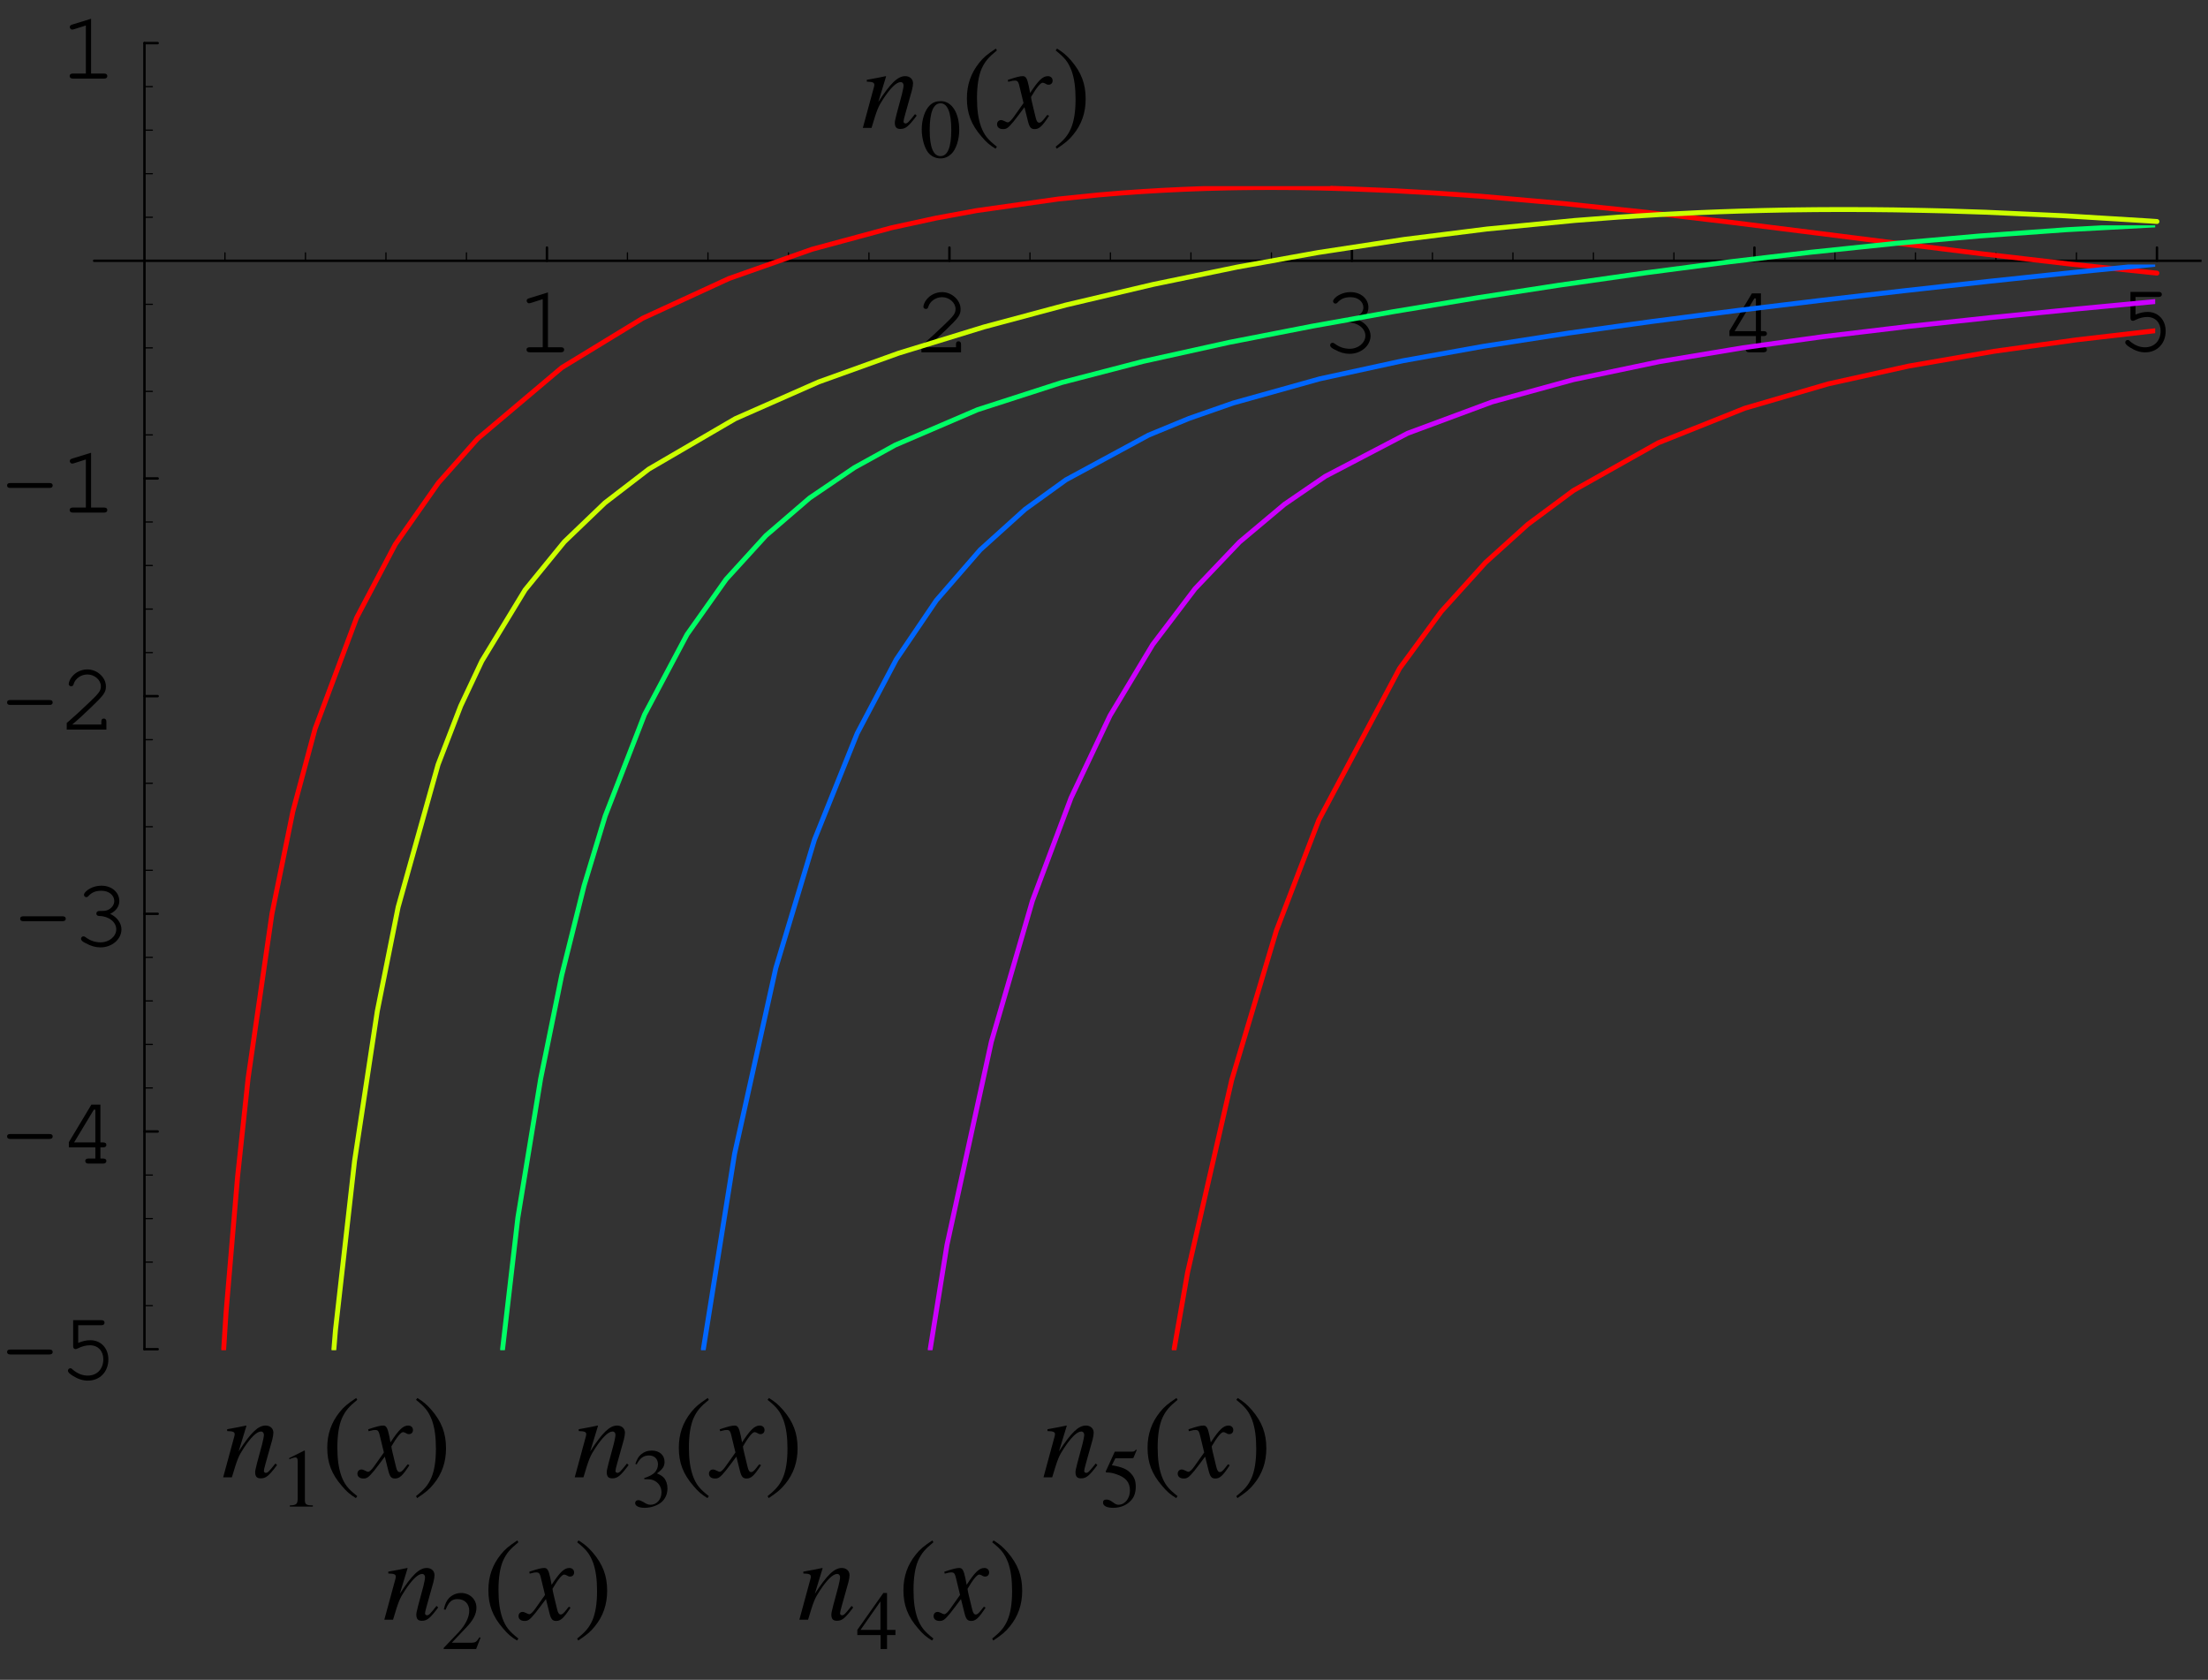 <?xml version="1.0" encoding="UTF-8"?>
<svg xmlns="http://www.w3.org/2000/svg" xmlns:xlink="http://www.w3.org/1999/xlink" width="225.39" height="171.46" viewBox="0 0 225.39 171.46">
<rect x="0" y="0" width="225.39" height="171.46" fill="#333333" stroke="none"/>
<defs>
<g>
<g id="glyph-0-0">
</g>
<g id="glyph-0-1">
<path d="M 3.266 -6.109 L 1.344 -5.516 C 1.156 -5.453 1.094 -5.391 1.094 -5.25 C 1.094 -5.125 1.219 -5 1.328 -5 C 1.359 -5 1.453 -5.031 1.5 -5.031 L 2.734 -5.422 L 2.734 -0.516 L 1.406 -0.516 C 1.188 -0.516 1.078 -0.422 1.078 -0.266 C 1.078 -0.094 1.203 0 1.406 0 L 4.594 0 C 4.812 0 4.922 -0.094 4.922 -0.266 C 4.922 -0.422 4.812 -0.516 4.594 -0.516 L 3.266 -0.516 Z M 3.266 -6.109 "/>
</g>
<g id="glyph-0-2">
<path d="M 1.344 -0.516 C 1.891 -0.969 2.5 -1.531 3.328 -2.328 C 4.578 -3.531 4.781 -3.812 4.781 -4.406 C 4.781 -5.328 3.891 -6.141 2.891 -6.141 C 2.266 -6.141 1.688 -5.859 1.312 -5.391 C 1.109 -5.141 0.984 -4.828 0.984 -4.641 C 0.984 -4.531 1.094 -4.422 1.234 -4.422 C 1.359 -4.422 1.453 -4.484 1.484 -4.641 C 1.656 -5.219 2.25 -5.625 2.891 -5.625 C 3.625 -5.625 4.266 -5.062 4.266 -4.422 C 4.266 -3.984 4.094 -3.734 3.156 -2.844 C 2.328 -2.047 1.578 -1.359 0.875 -0.75 L 0.781 -0.672 L 0.781 0 L 4.828 0 L 4.828 -0.812 C 4.828 -1.016 4.734 -1.125 4.562 -1.125 C 4.391 -1.125 4.312 -1.016 4.312 -0.812 L 4.312 -0.516 Z M 1.344 -0.516 "/>
</g>
<g id="glyph-0-3">
<path d="M 2.781 -3.562 C 2.578 -3.562 2.469 -3.453 2.469 -3.297 C 2.469 -3.141 2.578 -3.047 2.781 -3.047 C 3.734 -3.031 4.5 -2.438 4.5 -1.688 C 4.5 -0.969 3.781 -0.359 2.906 -0.359 C 2.344 -0.359 1.828 -0.531 1.359 -0.891 C 1.266 -0.953 1.219 -0.969 1.141 -0.969 C 1.016 -0.969 0.906 -0.859 0.906 -0.734 C 0.906 -0.562 1.031 -0.438 1.391 -0.266 C 1.906 0.016 2.375 0.156 2.891 0.156 C 4.062 0.156 5.031 -0.672 5.031 -1.688 C 5.031 -2.328 4.562 -2.953 3.875 -3.266 C 4.469 -3.547 4.812 -4.016 4.812 -4.578 C 4.812 -5.469 4.031 -6.141 3 -6.141 C 2.469 -6.141 1.969 -5.984 1.562 -5.688 C 1.328 -5.5 1.203 -5.328 1.203 -5.219 C 1.203 -5.078 1.312 -4.969 1.453 -4.969 C 1.531 -4.969 1.578 -5 1.641 -5.062 C 2 -5.469 2.406 -5.625 3 -5.625 C 3.734 -5.625 4.297 -5.172 4.297 -4.578 C 4.297 -4.25 4.109 -3.953 3.828 -3.766 C 3.594 -3.609 3.391 -3.562 3 -3.562 Z M 2.781 -3.562 "/>
</g>
<g id="glyph-0-4">
<path d="M 3.703 -1.656 L 3.703 -0.516 L 2.984 -0.516 C 2.781 -0.516 2.672 -0.422 2.672 -0.266 C 2.672 -0.094 2.797 0 2.984 0 L 4.5 0 C 4.703 0 4.828 -0.094 4.828 -0.266 C 4.828 -0.422 4.719 -0.516 4.5 -0.516 L 4.219 -0.516 L 4.219 -1.656 L 4.5 -1.656 C 4.719 -1.656 4.828 -1.75 4.828 -1.906 C 4.828 -2.078 4.719 -2.156 4.5 -2.156 L 4.219 -2.156 L 4.219 -6.016 L 3.297 -6.016 L 1 -2.188 L 1 -1.656 Z M 3.703 -2.156 L 1.531 -2.156 L 3.547 -5.5 L 3.703 -5.5 Z M 3.703 -2.156 "/>
</g>
<g id="glyph-0-5">
<path d="M 1.953 -5.5 L 4.312 -5.5 C 4.531 -5.5 4.641 -5.594 4.641 -5.766 C 4.641 -5.922 4.531 -6.016 4.312 -6.016 L 1.438 -6.016 L 1.438 -3.328 C 1.438 -3.172 1.531 -3.062 1.688 -3.062 C 1.75 -3.062 1.797 -3.078 1.922 -3.141 C 2.359 -3.359 2.766 -3.453 3.156 -3.453 C 3.969 -3.453 4.516 -2.875 4.516 -2.031 C 4.516 -1.031 3.875 -0.359 2.922 -0.359 C 2.359 -0.359 1.844 -0.578 1.359 -1 C 1.281 -1.094 1.219 -1.109 1.156 -1.109 C 1.016 -1.109 0.906 -1 0.906 -0.859 C 0.906 -0.703 1.047 -0.562 1.391 -0.344 C 1.906 -0.016 2.406 0.156 2.938 0.156 C 4.172 0.156 5.031 -0.75 5.031 -2.016 C 5.031 -3.156 4.266 -3.969 3.203 -3.969 C 2.781 -3.969 2.438 -3.891 1.953 -3.703 Z M 1.953 -5.5 "/>
</g>
<g id="glyph-0-6">
<path d="M 5 -2.516 C 5.219 -2.516 5.328 -2.609 5.328 -2.766 C 5.328 -2.938 5.219 -3.016 5 -3.016 L 0.984 -3.016 C 0.781 -3.016 0.672 -2.938 0.672 -2.766 C 0.672 -2.609 0.781 -2.516 0.984 -2.516 Z M 5 -2.516 "/>
</g>
<g id="glyph-1-0">
</g>
<g id="glyph-1-1">
<path d="M 5.5 -1.406 C 4.859 -0.594 4.719 -0.453 4.531 -0.453 C 4.422 -0.453 4.328 -0.531 4.328 -0.641 C 4.328 -0.734 4.375 -0.969 4.5 -1.406 L 5.188 -3.859 C 5.25 -4.125 5.297 -4.375 5.297 -4.547 C 5.297 -4.984 4.969 -5.281 4.5 -5.281 C 3.734 -5.281 2.984 -4.547 1.75 -2.641 L 2.547 -5.25 L 2.516 -5.281 C 1.875 -5.141 1.609 -5.094 0.578 -4.906 L 0.578 -4.719 C 1.188 -4.703 1.344 -4.625 1.344 -4.391 C 1.344 -4.328 1.328 -4.25 1.312 -4.188 L 0.172 0 L 1.062 0 C 1.625 -1.891 1.734 -2.156 2.266 -2.969 C 2.984 -4.062 3.594 -4.672 4.031 -4.672 C 4.219 -4.672 4.328 -4.531 4.328 -4.328 C 4.328 -4.172 4.25 -3.781 4.156 -3.406 L 3.625 -1.438 C 3.469 -0.812 3.438 -0.656 3.438 -0.531 C 3.438 -0.078 3.609 0.109 4 0.109 C 4.531 0.109 4.828 -0.125 5.672 -1.25 Z M 5.5 -1.406 "/>
</g>
<g id="glyph-1-2">
<path d="M 4.812 -1.328 C 4.719 -1.219 4.656 -1.156 4.547 -1 C 4.266 -0.641 4.125 -0.531 3.984 -0.531 C 3.812 -0.531 3.703 -0.688 3.625 -1.016 C 3.594 -1.156 3.594 -1.172 3.578 -1.203 C 3.281 -2.422 3.141 -2.984 3.141 -3.156 C 3.688 -4.094 4.109 -4.609 4.328 -4.609 C 4.391 -4.609 4.5 -4.578 4.609 -4.516 C 4.75 -4.422 4.828 -4.406 4.938 -4.406 C 5.188 -4.406 5.344 -4.578 5.344 -4.828 C 5.344 -5.094 5.141 -5.281 4.859 -5.281 C 4.328 -5.281 3.891 -4.844 3.047 -3.562 L 2.922 -4.219 C 2.75 -5.031 2.625 -5.281 2.297 -5.281 C 2.016 -5.281 1.641 -5.188 0.891 -4.938 C 0.828 -4.906 0.828 -4.906 0.766 -4.891 L 0.812 -4.703 C 1.281 -4.828 1.359 -4.828 1.484 -4.828 C 1.781 -4.828 1.859 -4.734 2.016 -4.016 L 2.375 -2.531 L 1.391 -1.141 C 1.141 -0.781 0.906 -0.562 0.781 -0.562 C 0.703 -0.562 0.594 -0.594 0.469 -0.672 C 0.312 -0.75 0.188 -0.797 0.078 -0.797 C -0.156 -0.797 -0.328 -0.609 -0.328 -0.375 C -0.328 -0.062 -0.094 0.125 0.281 0.125 C 0.641 0.125 0.797 0.031 1.391 -0.688 C 1.719 -1.094 1.969 -1.453 2.469 -2.109 L 2.828 -0.672 C 2.984 -0.047 3.141 0.125 3.516 0.125 C 3.969 0.125 4.281 -0.156 4.984 -1.234 Z M 4.812 -1.328 "/>
</g>
<g id="glyph-2-0">
</g>
<g id="glyph-2-1">
<path d="M 2.156 -5.719 C 1.688 -5.719 1.328 -5.594 1.016 -5.281 C 0.531 -4.812 0.203 -3.844 0.203 -2.844 C 0.203 -1.906 0.484 -0.938 0.875 -0.453 C 1.188 -0.078 1.625 0.125 2.125 0.125 C 2.547 0.125 2.906 -0.031 3.219 -0.328 C 3.703 -0.781 4.031 -1.766 4.031 -2.797 C 4.031 -4.531 3.266 -5.719 2.156 -5.719 Z M 2.125 -5.5 C 2.844 -5.5 3.219 -4.547 3.219 -2.781 C 3.219 -1 2.844 -0.109 2.125 -0.109 C 1.391 -0.109 1.016 -1 1.016 -2.766 C 1.016 -4.578 1.391 -5.5 2.125 -5.5 Z M 2.125 -5.5 "/>
</g>
<g id="glyph-2-2">
<path d="M 1 0 L 3.344 0 L 3.344 -0.125 C 2.688 -0.125 2.547 -0.219 2.531 -0.625 L 2.531 -5.703 L 2.469 -5.719 L 0.938 -4.953 L 0.938 -4.828 C 1.266 -4.969 1.469 -5.016 1.547 -5.016 C 1.734 -5.016 1.797 -4.891 1.797 -4.625 L 1.797 -0.781 C 1.781 -0.25 1.641 -0.141 1 -0.125 Z M 1 0 "/>
</g>
<g id="glyph-2-3">
<path d="M 4.016 -1.156 L 3.906 -1.203 C 3.594 -0.719 3.5 -0.656 3.109 -0.641 L 1.078 -0.641 L 2.5 -2.141 C 3.266 -2.922 3.594 -3.562 3.594 -4.219 C 3.594 -5.078 2.906 -5.719 2.031 -5.719 C 1.562 -5.719 1.125 -5.531 0.797 -5.203 C 0.531 -4.906 0.406 -4.641 0.266 -4.047 L 0.438 -4 C 0.781 -4.828 1.078 -5.094 1.672 -5.094 C 2.391 -5.094 2.859 -4.609 2.859 -3.906 C 2.859 -3.234 2.469 -2.453 1.766 -1.703 L 0.25 -0.109 L 0.25 0 L 3.562 0 Z M 4.016 -1.156 "/>
</g>
<g id="glyph-2-4">
<path d="M 1.297 -2.797 C 1.797 -2.797 1.984 -2.781 2.188 -2.703 C 2.719 -2.5 3.047 -2.031 3.047 -1.453 C 3.047 -0.734 2.562 -0.188 1.938 -0.188 C 1.703 -0.188 1.531 -0.25 1.219 -0.453 C 0.969 -0.594 0.828 -0.656 0.688 -0.656 C 0.484 -0.656 0.359 -0.547 0.359 -0.359 C 0.359 -0.062 0.734 0.125 1.328 0.125 C 1.969 0.125 2.641 -0.109 3.047 -0.453 C 3.438 -0.797 3.656 -1.281 3.656 -1.859 C 3.656 -2.297 3.516 -2.688 3.281 -2.953 C 3.094 -3.141 2.938 -3.234 2.578 -3.391 C 3.156 -3.797 3.359 -4.109 3.359 -4.562 C 3.359 -5.266 2.828 -5.719 2.047 -5.719 C 1.625 -5.719 1.25 -5.578 0.938 -5.312 C 0.688 -5.078 0.562 -4.859 0.375 -4.359 L 0.516 -4.312 C 0.844 -4.953 1.234 -5.219 1.766 -5.219 C 2.328 -5.219 2.688 -4.859 2.688 -4.312 C 2.688 -4 2.562 -3.703 2.359 -3.484 C 2.094 -3.234 1.859 -3.109 1.281 -2.906 Z M 1.297 -2.797 "/>
</g>
<g id="glyph-2-5">
<path d="M 4 -1.953 L 3.141 -1.953 L 3.141 -5.719 L 2.766 -5.719 L 0.109 -1.953 L 0.109 -1.422 L 2.484 -1.422 L 2.484 0 L 3.141 0 L 3.141 -1.422 L 4 -1.422 Z M 2.469 -1.953 L 0.438 -1.953 L 2.469 -4.859 Z M 2.469 -1.953 "/>
</g>
<g id="glyph-2-6">
<path d="M 1.531 -4.938 L 3.188 -4.938 C 3.344 -4.938 3.359 -4.953 3.391 -5.016 L 3.703 -5.766 L 3.641 -5.828 C 3.5 -5.656 3.438 -5.609 3.25 -5.609 L 1.469 -5.609 L 0.547 -3.594 C 0.547 -3.578 0.547 -3.578 0.547 -3.562 C 0.547 -3.5 0.578 -3.484 0.641 -3.484 C 0.922 -3.484 1.25 -3.438 1.594 -3.312 C 2.578 -3 3.016 -2.484 3.016 -1.641 C 3.016 -0.828 2.5 -0.188 1.844 -0.188 C 1.672 -0.188 1.531 -0.25 1.281 -0.438 C 1 -0.641 0.828 -0.719 0.625 -0.719 C 0.391 -0.719 0.266 -0.625 0.266 -0.406 C 0.266 -0.078 0.656 0.125 1.297 0.125 C 2 0.125 2.609 -0.109 3.047 -0.547 C 3.438 -0.922 3.609 -1.406 3.609 -2.047 C 3.609 -2.656 3.453 -3.047 3.031 -3.469 C 2.656 -3.844 2.172 -4.047 1.172 -4.219 Z M 1.531 -4.938 "/>
</g>
<g id="glyph-3-0">
</g>
<g id="glyph-3-1">
<path d="M 3.531 -8.094 C 2.641 -7.5 2.281 -7.203 1.844 -6.656 C 1 -5.609 0.578 -4.422 0.578 -3.016 C 0.578 -1.484 1.016 -0.328 2.078 0.891 C 2.562 1.469 2.875 1.734 3.5 2.125 L 3.641 1.922 C 2.688 1.172 2.344 0.734 2.016 -0.141 C 1.734 -0.953 1.609 -1.844 1.609 -3.047 C 1.609 -4.312 1.766 -5.297 2.078 -6.031 C 2.422 -6.781 2.781 -7.203 3.641 -7.906 Z M 3.531 -8.094 "/>
</g>
<g id="glyph-3-2">
<path d="M 0.453 2.125 C 1.344 1.531 1.703 1.234 2.141 0.688 C 3 -0.359 3.406 -1.562 3.406 -2.953 C 3.406 -4.484 2.969 -5.656 1.922 -6.875 C 1.422 -7.438 1.109 -7.703 0.484 -8.094 L 0.344 -7.906 C 1.297 -7.141 1.625 -6.719 1.969 -5.828 C 2.25 -5.031 2.375 -4.125 2.375 -2.922 C 2.375 -1.656 2.219 -0.688 1.906 0.047 C 1.578 0.797 1.203 1.234 0.344 1.922 Z M 0.453 2.125 "/>
</g>
<g id="glyph-3-3">
</g>
</g>
<clipPath id="clip-0">
<path clip-rule="nonzero" d="M 9 26 L 224.73 26 L 224.73 28 L 9 28 Z M 9 26 "/>
</clipPath>
<clipPath id="clip-1">
<path clip-rule="nonzero" d="M 0.051 134 L 12 134 L 12 141 L 0.051 141 Z M 0.051 134 "/>
</clipPath>
<clipPath id="clip-2">
<path clip-rule="nonzero" d="M 0.051 112 L 11 112 L 11 119 L 0.051 119 Z M 0.051 112 "/>
</clipPath>
<clipPath id="clip-3">
<path clip-rule="nonzero" d="M 0.051 68 L 11 68 L 11 75 L 0.051 75 Z M 0.051 68 "/>
</clipPath>
<clipPath id="clip-4">
<path clip-rule="nonzero" d="M 0.051 46 L 11 46 L 11 53 L 0.051 53 Z M 0.051 46 "/>
</clipPath>
<clipPath id="clip-5">
<path clip-rule="nonzero" d="M 22 19 L 136 19 L 136 137.816 L 22 137.816 Z M 22 19 "/>
</clipPath>
<clipPath id="clip-6">
<path clip-rule="nonzero" d="M 33 21 L 191 21 L 191 137.816 L 33 137.816 Z M 33 21 "/>
</clipPath>
<clipPath id="clip-7">
<path clip-rule="nonzero" d="M 50 23 L 220 23 L 220 137.816 L 50 137.816 Z M 50 23 "/>
</clipPath>
<clipPath id="clip-8">
<path clip-rule="nonzero" d="M 71 27 L 220 27 L 220 137.816 L 71 137.816 Z M 71 27 "/>
</clipPath>
<clipPath id="clip-9">
<path clip-rule="nonzero" d="M 94 30 L 220 30 L 220 137.816 L 94 137.816 Z M 94 30 "/>
</clipPath>
<clipPath id="clip-10">
<path clip-rule="nonzero" d="M 119 33 L 220 33 L 220 137.816 L 119 137.816 Z M 119 33 "/>
</clipPath>
</defs>
<path fill="none" stroke-width="2.5" stroke-linecap="round" stroke-linejoin="round" stroke="rgb(0%, 0%, 0%)" stroke-opacity="1" stroke-miterlimit="10" d="M 557.816 1443.044 L 557.816 1456.524 " transform="matrix(0.1, 0, 0, -0.1, 0.05, 170.922)"/>
<g fill="rgb(0%, 0%, 0%)" fill-opacity="1">
<use xlink:href="#glyph-0-1" x="52.667" y="35.958"/>
</g>
<path fill="none" stroke-width="2.5" stroke-linecap="round" stroke-linejoin="round" stroke="rgb(0%, 0%, 0%)" stroke-opacity="1" stroke-miterlimit="10" d="M 968.676 1443.044 L 968.676 1456.524 " transform="matrix(0.1, 0, 0, -0.1, 0.05, 170.922)"/>
<g fill="rgb(0%, 0%, 0%)" fill-opacity="1">
<use xlink:href="#glyph-0-2" x="93.275" y="35.958"/>
</g>
<path fill="none" stroke-width="2.5" stroke-linecap="round" stroke-linejoin="round" stroke="rgb(0%, 0%, 0%)" stroke-opacity="1" stroke-miterlimit="10" d="M 1379.537 1443.044 L 1379.537 1456.524 " transform="matrix(0.1, 0, 0, -0.1, 0.05, 170.922)"/>
<g fill="rgb(0%, 0%, 0%)" fill-opacity="1">
<use xlink:href="#glyph-0-3" x="134.875" y="35.958"/>
</g>
<path fill="none" stroke-width="2.5" stroke-linecap="round" stroke-linejoin="round" stroke="rgb(0%, 0%, 0%)" stroke-opacity="1" stroke-miterlimit="10" d="M 1790.397 1443.044 L 1790.397 1456.524 " transform="matrix(0.1, 0, 0, -0.1, 0.05, 170.922)"/>
<g fill="rgb(0%, 0%, 0%)" fill-opacity="1">
<use xlink:href="#glyph-0-4" x="175.537" y="35.958"/>
</g>
<path fill="none" stroke-width="2.5" stroke-linecap="round" stroke-linejoin="round" stroke="rgb(0%, 0%, 0%)" stroke-opacity="1" stroke-miterlimit="10" d="M 2201.296 1443.044 L 2201.296 1456.524 " transform="matrix(0.1, 0, 0, -0.1, 0.05, 170.922)"/>
<g fill="rgb(0%, 0%, 0%)" fill-opacity="1">
<use xlink:href="#glyph-0-5" x="216.038" y="35.808"/>
</g>
<path fill="none" stroke-width="1.25" stroke-linecap="round" stroke-linejoin="round" stroke="rgb(0%, 0%, 0%)" stroke-opacity="1" stroke-miterlimit="10" d="M 229.128 1443.044 L 229.128 1451.156 " transform="matrix(0.1, 0, 0, -0.1, 0.05, 170.922)"/>
<path fill="none" stroke-width="1.25" stroke-linecap="round" stroke-linejoin="round" stroke="rgb(0%, 0%, 0%)" stroke-opacity="1" stroke-miterlimit="10" d="M 311.3 1443.044 L 311.3 1451.156 " transform="matrix(0.1, 0, 0, -0.1, 0.05, 170.922)"/>
<path fill="none" stroke-width="1.25" stroke-linecap="round" stroke-linejoin="round" stroke="rgb(0%, 0%, 0%)" stroke-opacity="1" stroke-miterlimit="10" d="M 393.472 1443.044 L 393.472 1451.156 " transform="matrix(0.1, 0, 0, -0.1, 0.05, 170.922)"/>
<path fill="none" stroke-width="1.25" stroke-linecap="round" stroke-linejoin="round" stroke="rgb(0%, 0%, 0%)" stroke-opacity="1" stroke-miterlimit="10" d="M 475.644 1443.044 L 475.644 1451.156 " transform="matrix(0.1, 0, 0, -0.1, 0.05, 170.922)"/>
<path fill="none" stroke-width="1.25" stroke-linecap="round" stroke-linejoin="round" stroke="rgb(0%, 0%, 0%)" stroke-opacity="1" stroke-miterlimit="10" d="M 639.988 1443.044 L 639.988 1451.156 " transform="matrix(0.1, 0, 0, -0.1, 0.05, 170.922)"/>
<path fill="none" stroke-width="1.25" stroke-linecap="round" stroke-linejoin="round" stroke="rgb(0%, 0%, 0%)" stroke-opacity="1" stroke-miterlimit="10" d="M 722.16 1443.044 L 722.16 1451.156 " transform="matrix(0.1, 0, 0, -0.1, 0.05, 170.922)"/>
<path fill="none" stroke-width="1.25" stroke-linecap="round" stroke-linejoin="round" stroke="rgb(0%, 0%, 0%)" stroke-opacity="1" stroke-miterlimit="10" d="M 804.332 1443.044 L 804.332 1451.156 " transform="matrix(0.1, 0, 0, -0.1, 0.05, 170.922)"/>
<path fill="none" stroke-width="1.25" stroke-linecap="round" stroke-linejoin="round" stroke="rgb(0%, 0%, 0%)" stroke-opacity="1" stroke-miterlimit="10" d="M 886.504 1443.044 L 886.504 1451.156 " transform="matrix(0.1, 0, 0, -0.1, 0.05, 170.922)"/>
<path fill="none" stroke-width="1.25" stroke-linecap="round" stroke-linejoin="round" stroke="rgb(0%, 0%, 0%)" stroke-opacity="1" stroke-miterlimit="10" d="M 1050.888 1443.044 L 1050.888 1451.156 " transform="matrix(0.1, 0, 0, -0.1, 0.05, 170.922)"/>
<path fill="none" stroke-width="1.25" stroke-linecap="round" stroke-linejoin="round" stroke="rgb(0%, 0%, 0%)" stroke-opacity="1" stroke-miterlimit="10" d="M 1133.02 1443.044 L 1133.02 1451.156 " transform="matrix(0.1, 0, 0, -0.1, 0.05, 170.922)"/>
<path fill="none" stroke-width="1.25" stroke-linecap="round" stroke-linejoin="round" stroke="rgb(0%, 0%, 0%)" stroke-opacity="1" stroke-miterlimit="10" d="M 1215.192 1443.044 L 1215.192 1451.156 " transform="matrix(0.1, 0, 0, -0.1, 0.05, 170.922)"/>
<path fill="none" stroke-width="1.25" stroke-linecap="round" stroke-linejoin="round" stroke="rgb(0%, 0%, 0%)" stroke-opacity="1" stroke-miterlimit="10" d="M 1297.365 1443.044 L 1297.365 1451.156 " transform="matrix(0.1, 0, 0, -0.1, 0.05, 170.922)"/>
<path fill="none" stroke-width="1.25" stroke-linecap="round" stroke-linejoin="round" stroke="rgb(0%, 0%, 0%)" stroke-opacity="1" stroke-miterlimit="10" d="M 1461.709 1443.044 L 1461.709 1451.156 " transform="matrix(0.1, 0, 0, -0.1, 0.05, 170.922)"/>
<path fill="none" stroke-width="1.25" stroke-linecap="round" stroke-linejoin="round" stroke="rgb(0%, 0%, 0%)" stroke-opacity="1" stroke-miterlimit="10" d="M 1543.881 1443.044 L 1543.881 1451.156 " transform="matrix(0.1, 0, 0, -0.1, 0.05, 170.922)"/>
<path fill="none" stroke-width="1.25" stroke-linecap="round" stroke-linejoin="round" stroke="rgb(0%, 0%, 0%)" stroke-opacity="1" stroke-miterlimit="10" d="M 1626.053 1443.044 L 1626.053 1451.156 " transform="matrix(0.1, 0, 0, -0.1, 0.05, 170.922)"/>
<path fill="none" stroke-width="1.25" stroke-linecap="round" stroke-linejoin="round" stroke="rgb(0%, 0%, 0%)" stroke-opacity="1" stroke-miterlimit="10" d="M 1708.225 1443.044 L 1708.225 1451.156 " transform="matrix(0.1, 0, 0, -0.1, 0.05, 170.922)"/>
<path fill="none" stroke-width="1.25" stroke-linecap="round" stroke-linejoin="round" stroke="rgb(0%, 0%, 0%)" stroke-opacity="1" stroke-miterlimit="10" d="M 1872.608 1443.044 L 1872.608 1451.156 " transform="matrix(0.1, 0, 0, -0.1, 0.05, 170.922)"/>
<path fill="none" stroke-width="1.25" stroke-linecap="round" stroke-linejoin="round" stroke="rgb(0%, 0%, 0%)" stroke-opacity="1" stroke-miterlimit="10" d="M 1954.741 1443.044 L 1954.741 1451.156 " transform="matrix(0.1, 0, 0, -0.1, 0.05, 170.922)"/>
<path fill="none" stroke-width="1.25" stroke-linecap="round" stroke-linejoin="round" stroke="rgb(0%, 0%, 0%)" stroke-opacity="1" stroke-miterlimit="10" d="M 2036.913 1443.044 L 2036.913 1451.156 " transform="matrix(0.1, 0, 0, -0.1, 0.05, 170.922)"/>
<path fill="none" stroke-width="1.25" stroke-linecap="round" stroke-linejoin="round" stroke="rgb(0%, 0%, 0%)" stroke-opacity="1" stroke-miterlimit="10" d="M 2119.124 1443.044 L 2119.124 1451.156 " transform="matrix(0.1, 0, 0, -0.1, 0.05, 170.922)"/>
<g clip-path="url(#clip-0)">
<path fill="none" stroke-width="2.5" stroke-linecap="round" stroke-linejoin="round" stroke="rgb(0%, 0%, 0%)" stroke-opacity="1" stroke-miterlimit="10" d="M 95.623 1443.044 L 2252.629 1443.044 " transform="matrix(0.1, 0, 0, -0.1, 0.05, 170.922)"/>
</g>
<path fill="none" stroke-width="2.5" stroke-linecap="round" stroke-linejoin="round" stroke="rgb(0%, 0%, 0%)" stroke-opacity="1" stroke-miterlimit="10" d="M 146.956 332.096 L 160.436 332.096 " transform="matrix(0.1, 0, 0, -0.1, 0.05, 170.922)"/>
<g clip-path="url(#clip-1)">
<g fill="rgb(0%, 0%, 0%)" fill-opacity="1">
<use xlink:href="#glyph-0-6" x="0.05" y="140.765"/>
<use xlink:href="#glyph-0-5" x="6.031" y="140.765"/>
</g>
</g>
<path fill="none" stroke-width="2.5" stroke-linecap="round" stroke-linejoin="round" stroke="rgb(0%, 0%, 0%)" stroke-opacity="1" stroke-miterlimit="10" d="M 146.956 554.317 L 160.436 554.317 " transform="matrix(0.1, 0, 0, -0.1, 0.05, 170.922)"/>
<g clip-path="url(#clip-2)">
<g fill="rgb(0%, 0%, 0%)" fill-opacity="1">
<use xlink:href="#glyph-0-6" x="0.05" y="118.766"/>
<use xlink:href="#glyph-0-4" x="6.031" y="118.766"/>
</g>
</g>
<path fill="none" stroke-width="2.5" stroke-linecap="round" stroke-linejoin="round" stroke="rgb(0%, 0%, 0%)" stroke-opacity="1" stroke-miterlimit="10" d="M 146.956 776.499 L 160.436 776.499 " transform="matrix(0.1, 0, 0, -0.1, 0.05, 170.922)"/>
<g fill="rgb(0%, 0%, 0%)" fill-opacity="1">
<use xlink:href="#glyph-0-6" x="1.385" y="96.543"/>
<use xlink:href="#glyph-0-3" x="7.367" y="96.543"/>
</g>
<path fill="none" stroke-width="2.5" stroke-linecap="round" stroke-linejoin="round" stroke="rgb(0%, 0%, 0%)" stroke-opacity="1" stroke-miterlimit="10" d="M 146.956 998.68 L 160.436 998.68 " transform="matrix(0.1, 0, 0, -0.1, 0.05, 170.922)"/>
<g clip-path="url(#clip-3)">
<g fill="rgb(0%, 0%, 0%)" fill-opacity="1">
<use xlink:href="#glyph-0-6" x="0.05" y="74.468"/>
<use xlink:href="#glyph-0-2" x="6.031" y="74.468"/>
</g>
</g>
<path fill="none" stroke-width="2.5" stroke-linecap="round" stroke-linejoin="round" stroke="rgb(0%, 0%, 0%)" stroke-opacity="1" stroke-miterlimit="10" d="M 146.956 1220.862 L 160.436 1220.862 " transform="matrix(0.1, 0, 0, -0.1, 0.05, 170.922)"/>
<g clip-path="url(#clip-4)">
<g fill="rgb(0%, 0%, 0%)" fill-opacity="1">
<use xlink:href="#glyph-0-6" x="0.05" y="52.32"/>
<use xlink:href="#glyph-0-1" x="6.031" y="52.32"/>
</g>
</g>
<path fill="none" stroke-width="2.5" stroke-linecap="round" stroke-linejoin="round" stroke="rgb(0%, 0%, 0%)" stroke-opacity="1" stroke-miterlimit="10" d="M 146.956 1665.226 L 160.436 1665.226 " transform="matrix(0.1, 0, 0, -0.1, 0.05, 170.922)"/>
<g fill="rgb(0%, 0%, 0%)" fill-opacity="1">
<use xlink:href="#glyph-0-1" x="6.031" y="8.023"/>
</g>
<path fill="none" stroke-width="1.25" stroke-linecap="round" stroke-linejoin="round" stroke="rgb(0%, 0%, 0%)" stroke-opacity="1" stroke-miterlimit="10" d="M 146.956 376.532 L 155.028 376.532 " transform="matrix(0.1, 0, 0, -0.1, 0.05, 170.922)"/>
<path fill="none" stroke-width="1.25" stroke-linecap="round" stroke-linejoin="round" stroke="rgb(0%, 0%, 0%)" stroke-opacity="1" stroke-miterlimit="10" d="M 146.956 420.968 L 155.028 420.968 " transform="matrix(0.1, 0, 0, -0.1, 0.05, 170.922)"/>
<path fill="none" stroke-width="1.25" stroke-linecap="round" stroke-linejoin="round" stroke="rgb(0%, 0%, 0%)" stroke-opacity="1" stroke-miterlimit="10" d="M 146.956 465.405 L 155.028 465.405 " transform="matrix(0.1, 0, 0, -0.1, 0.05, 170.922)"/>
<path fill="none" stroke-width="1.25" stroke-linecap="round" stroke-linejoin="round" stroke="rgb(0%, 0%, 0%)" stroke-opacity="1" stroke-miterlimit="10" d="M 146.956 509.841 L 155.028 509.841 " transform="matrix(0.1, 0, 0, -0.1, 0.05, 170.922)"/>
<path fill="none" stroke-width="1.25" stroke-linecap="round" stroke-linejoin="round" stroke="rgb(0%, 0%, 0%)" stroke-opacity="1" stroke-miterlimit="10" d="M 146.956 598.753 L 155.028 598.753 " transform="matrix(0.1, 0, 0, -0.1, 0.05, 170.922)"/>
<path fill="none" stroke-width="1.25" stroke-linecap="round" stroke-linejoin="round" stroke="rgb(0%, 0%, 0%)" stroke-opacity="1" stroke-miterlimit="10" d="M 146.956 643.189 L 155.028 643.189 " transform="matrix(0.1, 0, 0, -0.1, 0.05, 170.922)"/>
<path fill="none" stroke-width="1.25" stroke-linecap="round" stroke-linejoin="round" stroke="rgb(0%, 0%, 0%)" stroke-opacity="1" stroke-miterlimit="10" d="M 146.956 687.587 L 155.028 687.587 " transform="matrix(0.1, 0, 0, -0.1, 0.05, 170.922)"/>
<path fill="none" stroke-width="1.25" stroke-linecap="round" stroke-linejoin="round" stroke="rgb(0%, 0%, 0%)" stroke-opacity="1" stroke-miterlimit="10" d="M 146.956 732.062 L 155.028 732.062 " transform="matrix(0.1, 0, 0, -0.1, 0.05, 170.922)"/>
<path fill="none" stroke-width="1.25" stroke-linecap="round" stroke-linejoin="round" stroke="rgb(0%, 0%, 0%)" stroke-opacity="1" stroke-miterlimit="10" d="M 146.956 820.935 L 155.028 820.935 " transform="matrix(0.1, 0, 0, -0.1, 0.05, 170.922)"/>
<path fill="none" stroke-width="1.25" stroke-linecap="round" stroke-linejoin="round" stroke="rgb(0%, 0%, 0%)" stroke-opacity="1" stroke-miterlimit="10" d="M 146.956 865.371 L 155.028 865.371 " transform="matrix(0.1, 0, 0, -0.1, 0.05, 170.922)"/>
<path fill="none" stroke-width="1.25" stroke-linecap="round" stroke-linejoin="round" stroke="rgb(0%, 0%, 0%)" stroke-opacity="1" stroke-miterlimit="10" d="M 146.956 909.769 L 155.028 909.769 " transform="matrix(0.1, 0, 0, -0.1, 0.05, 170.922)"/>
<path fill="none" stroke-width="1.25" stroke-linecap="round" stroke-linejoin="round" stroke="rgb(0%, 0%, 0%)" stroke-opacity="1" stroke-miterlimit="10" d="M 146.956 954.244 L 155.028 954.244 " transform="matrix(0.1, 0, 0, -0.1, 0.05, 170.922)"/>
<path fill="none" stroke-width="1.25" stroke-linecap="round" stroke-linejoin="round" stroke="rgb(0%, 0%, 0%)" stroke-opacity="1" stroke-miterlimit="10" d="M 146.956 1043.117 L 155.028 1043.117 " transform="matrix(0.1, 0, 0, -0.1, 0.05, 170.922)"/>
<path fill="none" stroke-width="1.25" stroke-linecap="round" stroke-linejoin="round" stroke="rgb(0%, 0%, 0%)" stroke-opacity="1" stroke-miterlimit="10" d="M 146.956 1087.553 L 155.028 1087.553 " transform="matrix(0.1, 0, 0, -0.1, 0.05, 170.922)"/>
<path fill="none" stroke-width="1.25" stroke-linecap="round" stroke-linejoin="round" stroke="rgb(0%, 0%, 0%)" stroke-opacity="1" stroke-miterlimit="10" d="M 146.956 1131.99 L 155.028 1131.99 " transform="matrix(0.1, 0, 0, -0.1, 0.05, 170.922)"/>
<path fill="none" stroke-width="1.25" stroke-linecap="round" stroke-linejoin="round" stroke="rgb(0%, 0%, 0%)" stroke-opacity="1" stroke-miterlimit="10" d="M 146.956 1176.426 L 155.028 1176.426 " transform="matrix(0.1, 0, 0, -0.1, 0.05, 170.922)"/>
<path fill="none" stroke-width="1.25" stroke-linecap="round" stroke-linejoin="round" stroke="rgb(0%, 0%, 0%)" stroke-opacity="1" stroke-miterlimit="10" d="M 146.956 1265.299 L 155.028 1265.299 " transform="matrix(0.1, 0, 0, -0.1, 0.05, 170.922)"/>
<path fill="none" stroke-width="1.25" stroke-linecap="round" stroke-linejoin="round" stroke="rgb(0%, 0%, 0%)" stroke-opacity="1" stroke-miterlimit="10" d="M 146.956 1309.735 L 155.028 1309.735 " transform="matrix(0.1, 0, 0, -0.1, 0.05, 170.922)"/>
<path fill="none" stroke-width="1.25" stroke-linecap="round" stroke-linejoin="round" stroke="rgb(0%, 0%, 0%)" stroke-opacity="1" stroke-miterlimit="10" d="M 146.956 1354.172 L 155.028 1354.172 " transform="matrix(0.1, 0, 0, -0.1, 0.05, 170.922)"/>
<path fill="none" stroke-width="1.25" stroke-linecap="round" stroke-linejoin="round" stroke="rgb(0%, 0%, 0%)" stroke-opacity="1" stroke-miterlimit="10" d="M 146.956 1398.608 L 155.028 1398.608 " transform="matrix(0.1, 0, 0, -0.1, 0.05, 170.922)"/>
<path fill="none" stroke-width="1.25" stroke-linecap="round" stroke-linejoin="round" stroke="rgb(0%, 0%, 0%)" stroke-opacity="1" stroke-miterlimit="10" d="M 146.956 1487.481 L 155.028 1487.481 " transform="matrix(0.1, 0, 0, -0.1, 0.05, 170.922)"/>
<path fill="none" stroke-width="1.25" stroke-linecap="round" stroke-linejoin="round" stroke="rgb(0%, 0%, 0%)" stroke-opacity="1" stroke-miterlimit="10" d="M 146.956 1531.917 L 155.028 1531.917 " transform="matrix(0.1, 0, 0, -0.1, 0.05, 170.922)"/>
<path fill="none" stroke-width="1.25" stroke-linecap="round" stroke-linejoin="round" stroke="rgb(0%, 0%, 0%)" stroke-opacity="1" stroke-miterlimit="10" d="M 146.956 1576.353 L 155.028 1576.353 " transform="matrix(0.1, 0, 0, -0.1, 0.05, 170.922)"/>
<path fill="none" stroke-width="1.25" stroke-linecap="round" stroke-linejoin="round" stroke="rgb(0%, 0%, 0%)" stroke-opacity="1" stroke-miterlimit="10" d="M 146.956 1620.79 L 155.028 1620.79 " transform="matrix(0.1, 0, 0, -0.1, 0.05, 170.922)"/>
<path fill="none" stroke-width="2.5" stroke-linecap="round" stroke-linejoin="round" stroke="rgb(0%, 0%, 0%)" stroke-opacity="1" stroke-miterlimit="10" d="M 146.956 332.096 L 146.956 1665.226 " transform="matrix(0.1, 0, 0, -0.1, 0.05, 170.922)"/>
<g clip-path="url(#clip-5)">
<path fill="none" stroke-width="5" stroke-linecap="round" stroke-linejoin="round" stroke="rgb(100%, 0%, 0%)" stroke-opacity="1" stroke-miterlimit="10" d="M 227.835 332.096 L 230.303 370.105 L 242.02 508.156 L 252.796 608.824 L 277.091 776.459 L 298.525 881.281 L 321.175 965.49 L 363.573 1078.776 L 403.072 1153.698 L 446.999 1216.356 L 487.008 1261.419 L 572.981 1333.991 L 655.662 1384.423 L 743.634 1424.941 L 828.314 1454.761 L 909.741 1476.783 L 955.001 1486.619 L 996.459 1494.26 L 1079.885 1506.094 L 1120.716 1510.247 L 1144.11 1512.207 L 1165.388 1513.696 L 1185.686 1514.911 L 1207.669 1515.969 L 1219.777 1516.439 L 1230.945 1516.831 L 1241.486 1517.105 L 1252.889 1517.379 L 1263.822 1517.575 L 1273.775 1517.693 L 1278.595 1517.732 L 1281.103 1517.771 L 1288.744 1517.771 L 1291.095 1517.81 L 1301.714 1517.81 L 1304.496 1517.771 L 1309.865 1517.771 L 1314.724 1517.732 L 1320.484 1517.693 L 1325.813 1517.654 L 1337.843 1517.458 L 1347.875 1517.262 L 1358.69 1516.987 " transform="matrix(0.1, 0, 0, -0.1, 0.05, 170.922)"/>
</g>
<path fill="none" stroke-width="5" stroke-linecap="round" stroke-linejoin="round" stroke="rgb(100%, 0%, 0%)" stroke-opacity="1" stroke-miterlimit="10" d="M 1358.69 1516.987 L 1378.204 1516.4 L 1422.68 1514.558 L 1465.98 1512.089 L 1511.513 1508.876 L 1593.842 1501.627 L 1681.461 1492.379 L 1765.788 1482.387 L 1855.406 1471.14 L 1941.77 1460.208 L 2024.844 1449.902 L 2113.207 1439.635 L 2198.318 1430.74 L 2201.296 1430.427 " transform="matrix(0.1, 0, 0, -0.1, 0.05, 170.922)"/>
<g clip-path="url(#clip-6)">
<path fill="none" stroke-width="5" stroke-linecap="round" stroke-linejoin="round" stroke="rgb(80.077%, 100%, 0%)" stroke-opacity="1" stroke-miterlimit="10" d="M 340.336 332.096 L 341.943 351.649 L 361.418 524.105 L 384.616 677.046 L 405.894 783.278 L 446.686 928.852 L 469.805 988.727 L 491.357 1034.496 L 535.48 1107.107 L 575.567 1156.245 L 616.947 1195.94 L 661.814 1230.424 L 750.099 1281.874 L 835.093 1319.336 L 916.795 1348.725 L 1003.826 1375.449 L 1087.565 1397.903 L 1176.595 1418.906 L 1262.372 1436.618 L 1344.857 1451.43 L 1432.633 1464.831 L 1517.156 1475.451 L 1606.969 1484.189 L 1652.033 1487.637 L 1693.491 1490.185 L 1734.009 1492.222 L 1754.66 1493.045 L 1776.76 1493.79 L 1798.978 1494.377 L 1819.237 1494.808 L 1828.955 1494.965 L 1839.535 1495.083 L 1849.567 1495.2 L 1858.776 1495.279 L 1864.026 1495.279 L 1868.807 1495.318 L 1871.354 1495.357 L 1892.005 1495.357 L 1894.356 1495.318 L 1899.137 1495.279 L 1904.936 1495.279 L 1910.226 1495.239 " transform="matrix(0.1, 0, 0, -0.1, 0.05, 170.922)"/>
</g>
<path fill="none" stroke-width="5" stroke-linecap="round" stroke-linejoin="round" stroke="rgb(80.077%, 100%, 0%)" stroke-opacity="1" stroke-miterlimit="10" d="M 1910.226 1495.239 L 1922.099 1495.122 L 1933.11 1495.004 L 1943.573 1494.808 L 1964.381 1494.417 L 1986.481 1493.907 L 2026.215 1492.614 L 2107.564 1488.931 L 2194.204 1483.641 L 2201.296 1483.131 " transform="matrix(0.1, 0, 0, -0.1, 0.05, 170.922)"/>
<g clip-path="url(#clip-7)">
<path fill="none" stroke-width="5" stroke-linecap="round" stroke-linejoin="round" stroke="rgb(0%, 100%, 39.989%)" stroke-opacity="1" stroke-miterlimit="10" d="M 512.518 332.096 L 528.153 466.541 L 551.39 608.118 L 572.903 713.763 L 595.748 805.3 L 617.261 876.304 L 657.426 979.832 L 700.804 1061.573 L 740.695 1117.922 L 781.37 1162.554 L 825.963 1200.917 L 871.653 1231.913 L 913.268 1254.915 L 997.321 1291.004 L 1083.372 1318.787 L 1166.171 1340.3 L 1254.26 1359.775 L 1339.058 1376.311 L 1420.603 1390.888 L 1507.438 1405.269 L 1590.982 1418.122 L 1679.854 1430.818 L 1765.436 1442.025 L 1847.725 1451.744 L 1935.344 1460.874 L 2019.671 1468.319 L 2109.289 1474.785 L 2195.653 1479.448 L 2201.296 1479.683 " transform="matrix(0.1, 0, 0, -0.1, 0.05, 170.922)"/>
</g>
<g clip-path="url(#clip-8)">
<path fill="none" stroke-width="5" stroke-linecap="round" stroke-linejoin="round" stroke="rgb(0%, 39.989%, 100%)" stroke-opacity="1" stroke-miterlimit="10" d="M 717.458 332.096 L 749.355 531.55 L 791.44 721.129 L 830.9 852.166 L 874.514 960.671 L 914.444 1036.181 L 955.353 1096.488 L 1000.064 1147.977 L 1045.95 1189.396 L 1087.644 1219.491 L 1171.971 1265.103 L 1213.429 1282.188 L 1258.336 1297.862 L 1346.699 1322.549 L 1431.81 1341.044 L 1513.669 1355.739 L 1600.778 1369.258 L 1684.635 1380.935 L 1773.782 1392.417 L 1859.677 1402.801 L 1942.28 1412.362 L 2030.173 1422.119 L 2114.814 1431.054 L 2196.163 1439.126 L 2201.296 1439.635 " transform="matrix(0.1, 0, 0, -0.1, 0.05, 170.922)"/>
</g>
<g clip-path="url(#clip-9)">
<path fill="none" stroke-width="5" stroke-linecap="round" stroke-linejoin="round" stroke="rgb(80.077%, 0%, 100%)" stroke-opacity="1" stroke-miterlimit="10" d="M 949.044 332.096 L 966.129 438.367 L 1011.428 645.776 L 1053.395 789.861 L 1092.816 894.917 L 1132.589 978.813 L 1176.164 1051.346 L 1219.346 1108.243 L 1264.841 1156.01 L 1310.648 1194.451 L 1352.263 1222.978 L 1436.434 1266.984 L 1522.603 1298.959 L 1605.519 1321.687 L 1693.687 1340.143 L 1778.602 1354.25 L 1860.265 1365.575 L 1947.217 1375.998 L 2030.878 1385.011 L 2119.829 1393.906 L 2201.296 1401.586 " transform="matrix(0.1, 0, 0, -0.1, 0.05, 170.922)"/>
</g>
<g clip-path="url(#clip-10)">
<path fill="none" stroke-width="5" stroke-linecap="round" stroke-linejoin="round" stroke="rgb(100%, 0%, 0%)" stroke-opacity="1" stroke-miterlimit="10" d="M 1198.029 332.096 L 1211.744 410.31 L 1256.807 606.786 L 1302.419 759.374 L 1345.759 872.307 L 1428.205 1027.051 L 1470.643 1084.967 L 1515.902 1135.046 L 1559.045 1173.997 L 1605.637 1208.558 L 1692.119 1257.187 L 1780.6 1292.533 L 1865.829 1317.416 L 1947.805 1335.558 L 2034.993 1350.645 L 2118.967 1362.322 L 2201.296 1371.844 " transform="matrix(0.1, 0, 0, -0.1, 0.05, 170.922)"/>
</g>
<g fill="rgb(0%, 0%, 0%)" fill-opacity="1">
<use xlink:href="#glyph-1-1" x="87.905" y="13.053"/>
</g>
<g fill="rgb(0%, 0%, 0%)" fill-opacity="1">
<use xlink:href="#glyph-2-1" x="93.886" y="16.043"/>
</g>
<g fill="rgb(0%, 0%, 0%)" fill-opacity="1">
<use xlink:href="#glyph-3-1" x="98.122" y="13.053"/>
</g>
<g fill="rgb(0%, 0%, 0%)" fill-opacity="1">
<use xlink:href="#glyph-1-2" x="102.106" y="13.053"/>
</g>
<g fill="rgb(0%, 0%, 0%)" fill-opacity="1">
<use xlink:href="#glyph-3-2" x="107.417" y="13.053"/>
</g>
<g fill="rgb(0%, 0%, 0%)" fill-opacity="1">
<use xlink:href="#glyph-1-1" x="22.61" y="150.786"/>
</g>
<g fill="rgb(0%, 0%, 0%)" fill-opacity="1">
<use xlink:href="#glyph-2-2" x="28.591" y="153.777"/>
</g>
<g fill="rgb(0%, 0%, 0%)" fill-opacity="1">
<use xlink:href="#glyph-3-1" x="32.828" y="150.786"/>
</g>
<g fill="rgb(0%, 0%, 0%)" fill-opacity="1">
<use xlink:href="#glyph-1-2" x="36.812" y="150.786"/>
</g>
<g fill="rgb(0%, 0%, 0%)" fill-opacity="1">
<use xlink:href="#glyph-3-2" x="42.123" y="150.786"/>
<use xlink:href="#glyph-3-3" x="46.107" y="150.786"/>
</g>
<g fill="rgb(0%, 0%, 0%)" fill-opacity="1">
<use xlink:href="#glyph-1-1" x="39.059" y="165.323"/>
</g>
<g fill="rgb(0%, 0%, 0%)" fill-opacity="1">
<use xlink:href="#glyph-2-3" x="45.04" y="168.314"/>
</g>
<g fill="rgb(0%, 0%, 0%)" fill-opacity="1">
<use xlink:href="#glyph-3-1" x="49.276" y="165.323"/>
</g>
<g fill="rgb(0%, 0%, 0%)" fill-opacity="1">
<use xlink:href="#glyph-1-2" x="53.26" y="165.323"/>
</g>
<g fill="rgb(0%, 0%, 0%)" fill-opacity="1">
<use xlink:href="#glyph-3-2" x="58.571" y="165.323"/>
<use xlink:href="#glyph-3-3" x="62.555" y="165.323"/>
</g>
<g fill="rgb(0%, 0%, 0%)" fill-opacity="1">
<use xlink:href="#glyph-1-1" x="58.497" y="150.786"/>
</g>
<g fill="rgb(0%, 0%, 0%)" fill-opacity="1">
<use xlink:href="#glyph-2-4" x="64.478" y="153.777"/>
</g>
<g fill="rgb(0%, 0%, 0%)" fill-opacity="1">
<use xlink:href="#glyph-3-1" x="68.715" y="150.786"/>
</g>
<g fill="rgb(0%, 0%, 0%)" fill-opacity="1">
<use xlink:href="#glyph-1-2" x="72.699" y="150.786"/>
</g>
<g fill="rgb(0%, 0%, 0%)" fill-opacity="1">
<use xlink:href="#glyph-3-2" x="78.01" y="150.786"/>
<use xlink:href="#glyph-3-3" x="81.994" y="150.786"/>
</g>
<g fill="rgb(0%, 0%, 0%)" fill-opacity="1">
<use xlink:href="#glyph-1-1" x="81.425" y="165.323"/>
</g>
<g fill="rgb(0%, 0%, 0%)" fill-opacity="1">
<use xlink:href="#glyph-2-5" x="87.406" y="168.314"/>
</g>
<g fill="rgb(0%, 0%, 0%)" fill-opacity="1">
<use xlink:href="#glyph-3-1" x="91.643" y="165.323"/>
</g>
<g fill="rgb(0%, 0%, 0%)" fill-opacity="1">
<use xlink:href="#glyph-1-2" x="95.626" y="165.323"/>
</g>
<g fill="rgb(0%, 0%, 0%)" fill-opacity="1">
<use xlink:href="#glyph-3-2" x="100.938" y="165.323"/>
<use xlink:href="#glyph-3-3" x="104.921" y="165.323"/>
</g>
<g fill="rgb(0%, 0%, 0%)" fill-opacity="1">
<use xlink:href="#glyph-1-1" x="106.347" y="150.786"/>
</g>
<g fill="rgb(0%, 0%, 0%)" fill-opacity="1">
<use xlink:href="#glyph-2-6" x="112.328" y="153.777"/>
</g>
<g fill="rgb(0%, 0%, 0%)" fill-opacity="1">
<use xlink:href="#glyph-3-1" x="116.564" y="150.786"/>
</g>
<g fill="rgb(0%, 0%, 0%)" fill-opacity="1">
<use xlink:href="#glyph-1-2" x="120.548" y="150.786"/>
</g>
<g fill="rgb(0%, 0%, 0%)" fill-opacity="1">
<use xlink:href="#glyph-3-2" x="125.859" y="150.786"/>
<use xlink:href="#glyph-3-3" x="129.843" y="150.786"/>
</g>
</svg>
